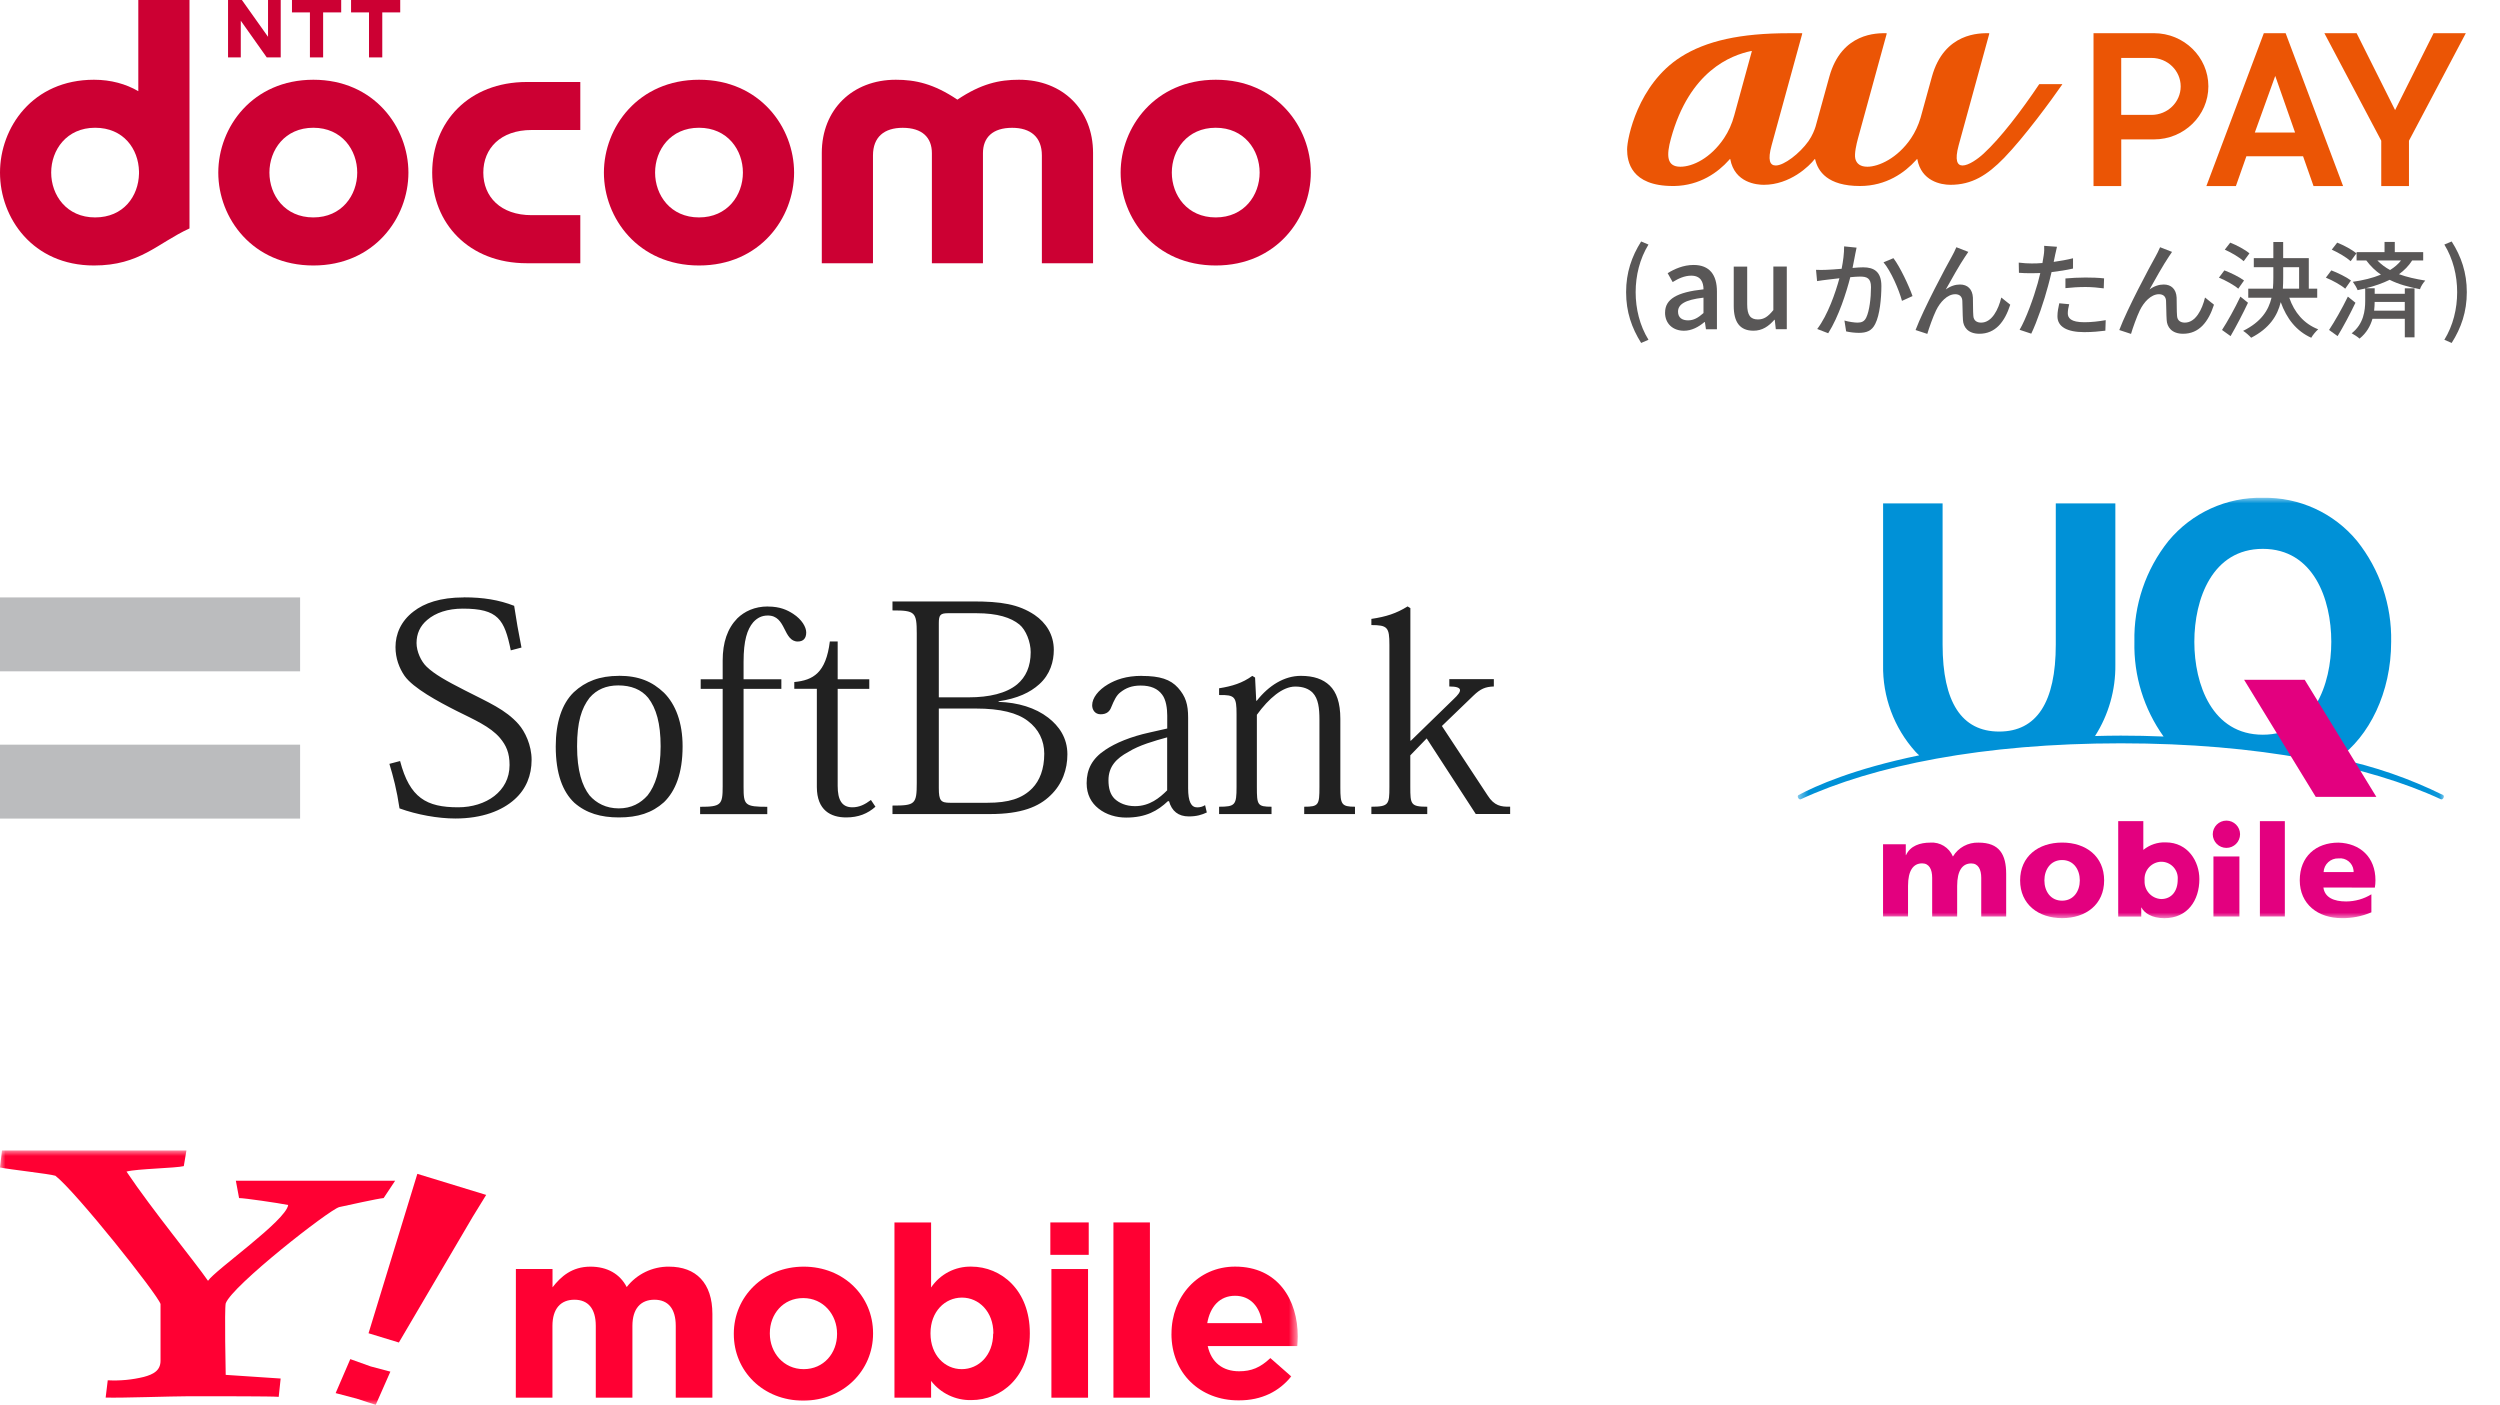 <svg width="226" height="127" viewBox="0 0 226 127" fill="none" xmlns="http://www.w3.org/2000/svg">
<path d="M21.867 0L24.23 3.328V0H25.377V5.19H24.115L21.767 1.873V5.19H20.615V0H21.861" fill="#CC0033"/>
<path d="M30.844 0V1.121H29.211V5.19H28.017V1.121H26.394V0H30.844Z" fill="#CC0033"/>
<path d="M36.18 0V1.121H34.558V5.19H33.358V1.121H31.736V0H36.185" fill="#CC0033"/>
<path d="M4.627 15.602C4.627 13.557 6.02 11.549 8.596 11.549C11.173 11.549 12.519 13.468 12.566 15.498V15.706C12.519 17.73 11.173 19.655 8.596 19.655C6.02 19.655 4.627 17.647 4.627 15.602ZM12.503 0V8.242C11.387 7.595 10.046 7.209 8.497 7.209C2.947 7.209 0 11.523 0 15.607C0 19.691 2.947 24 8.497 24C12.665 24 14.22 21.986 17.13 20.651V0H12.503Z" fill="#CC0033"/>
<path d="M28.324 19.655C25.747 19.655 24.355 17.646 24.355 15.602C24.355 13.557 25.747 11.549 28.324 11.549C30.901 11.549 32.294 13.557 32.294 15.602C32.294 17.646 30.901 19.655 28.324 19.655ZM28.329 7.209C22.837 7.209 19.733 11.491 19.733 15.607C19.733 19.723 22.837 24 28.329 24C33.822 24 36.921 19.712 36.921 15.607C36.921 11.502 33.817 7.209 28.329 7.209Z" fill="#CC0033"/>
<path d="M39.07 15.602C39.07 20.192 42.387 23.797 47.624 23.797H52.46V19.451H48.057C45.246 19.451 43.691 17.782 43.691 15.602C43.691 13.421 45.246 11.752 48.057 11.752H52.46V7.412H47.624C42.387 7.412 39.07 11.017 39.07 15.607" fill="#CC0033"/>
<path d="M63.19 19.655C60.613 19.655 59.22 17.646 59.22 15.602C59.22 13.557 60.613 11.549 63.19 11.549C65.767 11.549 67.159 13.557 67.159 15.602C67.159 17.646 65.767 19.655 63.19 19.655ZM63.195 7.209C57.702 7.209 54.593 11.491 54.593 15.607C54.593 19.723 57.697 24 63.195 24C68.693 24 71.786 19.712 71.786 15.607C71.786 11.502 68.683 7.209 63.195 7.209Z" fill="#CC0033"/>
<path d="M92.109 7.209C90.335 7.209 88.687 7.569 86.548 9.008C84.409 7.569 82.756 7.209 80.982 7.209C77.044 7.209 74.29 9.916 74.29 13.823V23.802H78.917V14.053C78.917 12.383 79.934 11.554 81.603 11.554C83.371 11.554 84.243 12.435 84.243 13.844V23.802H88.859V13.844C88.859 12.435 89.73 11.554 91.498 11.554C93.168 11.554 94.185 12.389 94.185 14.053V23.802H98.812V13.823C98.812 9.921 96.063 7.209 92.119 7.209" fill="#CC0033"/>
<path d="M109.901 19.655C107.324 19.655 105.932 17.646 105.932 15.602C105.932 13.557 107.324 11.549 109.901 11.549C112.478 11.549 113.871 13.557 113.871 15.602C113.871 17.646 112.478 19.655 109.901 19.655ZM109.906 7.209C104.414 7.209 101.305 11.491 101.305 15.607C101.305 19.723 104.409 24 109.906 24C115.404 24 118.498 19.712 118.498 15.607C118.498 11.502 115.394 7.209 109.906 7.209Z" fill="#CC0033"/>
<path d="M0 54.007V60.688H27.129V54.007H0ZM0 67.318V74H27.129V67.318H0Z" fill="#BBBCBE"/>
<path d="M41.921 54.007C39.804 54.007 38.356 54.52 37.382 55.279C36.24 56.149 35.753 57.325 35.753 58.493C35.753 59.5 36.084 60.389 36.571 61.097C37.356 62.208 39.61 63.422 41.265 64.26C42.837 65.045 44.324 65.682 45.194 66.708C45.765 67.383 46.064 68.071 46.064 69.156C46.064 70.376 45.525 71.305 44.688 71.961C43.843 72.617 42.668 72.98 41.421 72.98C38.551 72.98 37.038 72.129 36.168 68.798L35.201 69.052C35.558 70.24 35.869 71.402 36.116 73.078C37.688 73.649 39.59 73.993 41.168 73.993C43.584 73.993 45.389 73.285 46.525 72.259C47.557 71.337 48.057 70.097 48.057 68.688C48.057 67.357 47.454 66.123 46.882 65.474C45.713 64.143 44.155 63.5 42.038 62.415C40.33 61.545 39.272 60.948 38.571 60.273C38.058 59.786 37.655 58.889 37.655 58.13C37.655 57.292 37.973 56.584 38.623 56.039C39.382 55.39 40.48 55.02 41.837 55.02C45.038 55.02 45.603 56 46.175 58.792L47.142 58.539C46.895 57.318 46.642 55.877 46.48 54.766C45.096 54.227 43.675 54 41.941 54L41.921 54.007ZM80.68 54.364V55.182C82.713 55.182 82.875 55.318 82.875 57.273V70.785C82.875 72.707 82.713 72.824 80.68 72.824V73.591H89.505C92.323 73.591 93.907 72.935 94.959 71.909C96.044 70.876 96.492 69.539 96.492 68.188C96.492 66.695 95.732 65.63 94.758 64.876C93.596 63.98 92.037 63.506 90.271 63.448V63.396C91.979 63.149 93.128 62.597 93.94 61.864C94.946 60.967 95.264 59.779 95.264 58.753C95.264 57.37 94.563 56.299 93.531 55.591C92.063 54.61 90.466 54.37 87.972 54.37H80.68V54.364ZM69.408 54.825C68.213 54.825 67.297 55.273 66.655 55.896C65.758 56.818 65.33 58.071 65.33 59.721V61.403H63.343V62.273H65.33V71.097C65.33 72.753 65.187 72.935 63.291 72.935V73.597H69.362V72.935C67.33 72.935 67.219 72.779 67.219 71.149V62.273H70.635V61.403H67.219V59.825C67.219 57.896 67.544 56.903 68.09 56.253C68.466 55.844 68.875 55.643 69.414 55.643C70.252 55.643 70.596 56.221 70.895 56.818C71.194 57.416 71.473 57.993 72.115 57.993C72.609 57.993 72.882 57.721 72.882 57.175C72.882 56.688 72.492 56.007 71.707 55.493C71.161 55.143 70.518 54.831 69.414 54.831L69.408 54.825ZM127.238 54.825C126.238 55.448 125.303 55.753 123.972 55.948V56.506C125.439 56.506 125.602 56.721 125.602 58.292V71.142C125.602 72.714 125.543 72.928 123.972 72.928V73.591H129.024V72.928C127.53 72.928 127.491 72.714 127.491 71.142V68.285L128.972 66.753L133.407 73.584H136.517V72.922C135.705 72.948 135.075 72.85 134.478 71.902L130.348 65.63L133.205 62.877C133.829 62.279 134.257 62.084 135.043 62.058V61.396H131.017V62.058C132.322 62.058 132.153 62.5 131.426 63.182L127.55 66.954H127.498V54.974L127.244 54.818L127.238 54.825ZM85.674 55.435H88.278C90.174 55.435 91.388 55.831 92.154 56.455C92.745 56.941 93.174 58.032 93.174 58.955C93.174 60.253 92.732 61.208 91.953 61.864C90.972 62.675 89.433 63.039 87.57 63.039H84.869V56.351C84.869 55.617 84.985 55.435 85.687 55.435H85.674ZM75.018 57.987C74.667 60.831 73.512 61.493 71.804 61.656V62.266H73.843V71.142C73.843 73.259 75.115 73.896 76.492 73.896C77.603 73.896 78.44 73.552 79.141 72.928L78.732 72.318C78.187 72.727 77.68 72.98 77.05 72.98C76.103 72.98 75.726 72.311 75.726 71.045V62.273H78.583V61.403H75.726V57.987H75.012H75.018ZM55.947 61.097C54.213 61.097 52.921 61.597 51.869 62.578C50.785 63.63 50.239 65.331 50.239 67.474C50.239 69.941 50.863 71.571 51.921 72.571C53.005 73.519 54.324 73.896 55.947 73.896C57.655 73.896 58.941 73.493 60.025 72.519C61.057 71.513 61.707 69.915 61.707 67.467C61.707 65.325 61.083 63.682 60.025 62.623C58.966 61.617 57.759 61.091 55.947 61.091V61.097ZM103.219 61.097C101.784 61.097 100.862 61.454 100.16 61.864C99.29 62.377 98.732 63.097 98.732 63.753C98.732 64.162 98.979 64.571 99.498 64.571C100.07 64.571 100.329 64.285 100.466 63.909C100.712 63.312 100.927 62.85 101.284 62.584C101.771 62.201 102.303 61.974 103.121 61.974C104.018 61.974 104.654 62.247 105.056 62.792C105.414 63.253 105.518 64.058 105.518 64.682V65.857L103.94 66.214C102.206 66.591 100.836 67.169 99.914 67.792C98.725 68.578 98.232 69.552 98.232 70.798C98.232 71.831 98.654 72.578 99.303 73.091C100.011 73.662 100.933 73.909 101.803 73.909C103.595 73.909 104.654 73.298 105.576 72.428H105.68C105.927 73.318 106.518 73.805 107.466 73.805C108.173 73.805 108.634 73.662 109.095 73.448L108.94 72.785C108.725 72.922 108.492 72.987 108.225 72.987C107.686 72.987 107.407 72.474 107.407 71.253V64.876C107.407 63.688 107.193 62.961 106.492 62.175C105.81 61.416 104.855 61.104 103.225 61.104L103.219 61.097ZM113.212 61.097C112.316 61.747 111.394 62.032 110.206 62.221V62.831C111.641 62.805 111.784 62.993 111.784 64.565V71.142C111.784 72.772 111.66 72.928 110.206 72.928V73.591H114.946V72.928C113.673 72.928 113.621 72.772 113.621 71.142V64.617C114.706 63.123 115.952 62.065 117.089 62.065C117.816 62.065 118.316 62.273 118.667 62.623C119.18 63.169 119.277 64.013 119.277 65.071V71.142C119.277 72.772 119.206 72.928 117.9 72.928V73.591H122.491V72.928C121.27 72.928 121.167 72.714 121.167 71.195V64.974C121.167 63.539 120.822 62.565 120.199 61.967C119.602 61.396 118.764 61.097 117.595 61.097C116.102 61.097 114.706 61.961 113.615 63.344H113.563L113.459 61.253L113.206 61.097H113.212ZM55.895 61.961C57.038 61.961 57.973 62.325 58.596 63.084C59.324 64.032 59.72 65.383 59.72 67.467C59.72 69.662 59.226 71.032 58.544 71.902C57.921 72.604 57.083 73.078 55.941 73.078C54.798 73.078 53.908 72.61 53.291 71.902C52.616 71.032 52.168 69.662 52.168 67.467C52.168 65.272 52.564 64.032 53.291 63.084C53.941 62.325 54.811 61.961 55.895 61.961ZM84.862 64.052H88.226C90.446 64.052 91.966 64.441 92.92 65.175C93.894 65.909 94.401 66.941 94.401 68.136C94.401 69.545 93.979 70.571 93.329 71.246C92.407 72.195 91.174 72.571 89.252 72.571H85.888C85.05 72.571 84.869 72.383 84.869 71.246V64.058L84.862 64.052ZM105.511 66.656V71.448C104.829 72.123 103.933 72.876 102.602 72.876C101.79 72.876 101.173 72.597 100.764 72.214C100.355 71.811 100.206 71.24 100.206 70.532C100.206 69.285 100.933 68.552 101.992 67.98C102.992 67.357 104.342 66.98 105.511 66.656Z" fill="#212121"/>
<mask id="mask0_1_2" style="mask-type:luminance" maskUnits="userSpaceOnUse" x="0" y="104" width="118" height="23">
<path d="M117.318 104H0V127H117.318V104Z" fill="white"/>
</mask>
<g mask="url(#mask0_1_2)">
<path d="M46.636 114.717H49.948V116.373C50.706 115.396 51.706 114.505 53.379 114.505C54.895 114.505 56.048 115.167 56.654 116.349C57.571 115.174 58.982 114.492 60.472 114.505C62.923 114.505 64.4 115.982 64.4 118.78V126.351H61.088V119.86C61.088 118.297 60.393 117.495 59.157 117.495C57.922 117.495 57.17 118.297 57.17 119.86V126.351H53.859V119.86C53.859 118.297 53.163 117.495 51.928 117.495C50.693 117.495 49.941 118.297 49.941 119.86V126.351H46.629L46.636 114.717Z" fill="#FF0033"/>
<path d="M66.337 120.598V120.559C66.337 117.217 69.03 114.505 72.653 114.505C76.276 114.505 78.925 117.174 78.925 120.516V120.559C78.925 123.9 76.236 126.616 72.61 126.616C68.984 126.616 66.337 123.947 66.337 120.605M75.67 120.605V120.559C75.67 118.847 74.435 117.346 72.61 117.346C70.785 117.346 69.593 118.8 69.593 120.516V120.559C69.593 122.274 70.831 123.771 72.653 123.771C74.474 123.771 75.67 122.317 75.67 120.602" fill="#FF0033"/>
<path d="M84.171 124.831V126.351H80.859V110.508H84.171V116.389C84.983 115.184 86.347 114.475 87.797 114.502C90.51 114.502 93.096 116.628 93.096 120.512V120.559C93.096 124.447 90.556 126.569 87.797 126.569C86.383 126.599 85.035 125.954 84.171 124.834M89.801 120.559V120.516C89.801 118.585 88.499 117.303 86.96 117.303C85.42 117.303 84.118 118.572 84.118 120.512V120.559C84.118 122.489 85.4 123.771 86.94 123.771C88.48 123.771 89.781 122.513 89.781 120.559" fill="#FF0033"/>
<path d="M94.951 110.508H98.421V113.438H94.951V110.508ZM95.047 114.72H98.359V126.351H95.047V114.72Z" fill="#FF0033"/>
<path d="M103.952 110.508H100.654V126.348H103.952V110.508Z" fill="#FF0033"/>
<path d="M105.903 120.598V120.559C105.903 117.247 108.267 114.501 111.655 114.501C115.54 114.501 117.318 117.518 117.318 120.817C117.318 121.079 117.295 121.38 117.275 121.685H109.178C109.509 123.182 110.546 123.963 112.019 123.963C113.126 123.963 113.93 123.632 114.841 122.771L116.729 124.427C115.646 125.771 114.079 126.596 111.976 126.596C108.483 126.596 105.899 124.145 105.899 120.585M114.103 119.611C113.907 118.134 113.039 117.138 111.652 117.138C110.264 117.138 109.397 118.115 109.135 119.611H114.103Z" fill="#FF0033"/>
<path d="M34.681 108.305C34.068 108.365 31.524 108.938 30.67 109.12C29.753 109.365 20.967 116.24 20.404 117.826C20.281 118.376 20.404 124.288 20.404 124.288L25.371 124.619L25.196 126.275C24.507 126.215 19.87 126.222 16.996 126.222C15.532 126.222 11.058 126.384 9.551 126.341L9.74 124.778C10.836 124.837 11.935 124.735 13.002 124.473C13.883 124.238 14.512 123.89 14.512 123.006V117.879C14.207 116.965 6.895 107.765 5.007 106.288C4.458 106.113 0.854 105.722 0 105.54L0.179 104H16.853L16.615 105.417C15.896 105.603 12.353 105.656 11.435 105.911C13.817 109.454 17.582 114.011 18.804 115.786C19.466 114.793 25.868 110.335 26.05 108.931C25.136 108.749 22.099 108.305 21.612 108.305L21.321 106.739H35.72L34.681 108.305Z" fill="#FF0033"/>
<path d="M32.246 126.437L30.342 125.937L31.667 122.864L33.515 123.526L35.29 123.996L33.965 127L32.246 126.437ZM36.058 121.363L33.316 120.526L37.727 106.116L43.95 108.02L42.728 110.008L36.058 121.363Z" fill="#FF0033"/>
</g>
<g clip-path="url(#clip0_1_2)">
<path d="M147 26.412C147 24.644 147.505 23.182 148.36 21.829L149.022 22.108C148.231 23.4 147.863 24.914 147.863 26.412C147.863 27.909 148.231 29.432 149.022 30.715L148.36 31.003C147.505 29.641 147 28.197 147 26.412Z" fill="#595757"/>
<path d="M150.523 28.258C150.523 27.043 151.579 26.415 153.998 26.156C153.989 25.496 153.746 24.92 152.888 24.92C152.274 24.92 151.706 25.188 151.209 25.499L150.755 24.694C151.357 24.324 152.169 23.952 153.099 23.952C154.546 23.952 155.211 24.847 155.211 26.353V29.764H154.218L154.122 29.115H154.08C153.553 29.559 152.927 29.899 152.232 29.899C151.23 29.899 150.52 29.259 150.52 28.261L150.523 28.258ZM153.995 28.299V26.908C152.274 27.104 151.694 27.536 151.694 28.176C151.694 28.734 152.085 28.96 152.602 28.96C153.12 28.96 153.52 28.722 153.995 28.299Z" fill="#595757"/>
<path d="M156.73 27.662V24.098H157.946V27.518C157.946 28.487 158.232 28.878 158.917 28.878C159.456 28.878 159.826 28.631 160.311 28.032V24.095H161.526V29.761H160.533L160.437 28.907H160.404C159.877 29.506 159.306 29.896 158.514 29.896C157.269 29.896 156.73 29.104 156.73 27.659V27.662Z" fill="#595757"/>
<path d="M167.703 23.036C167.646 23.329 167.559 23.778 167.471 24.222C167.865 24.183 168.214 24.166 168.437 24.166C169.373 24.166 170.077 24.533 170.077 25.851C170.077 26.963 169.932 28.478 169.526 29.271C169.216 29.92 168.717 30.09 168.04 30.09C167.673 30.09 167.21 30.034 166.891 29.958L166.737 28.977C167.122 29.092 167.655 29.165 167.914 29.165C168.263 29.165 168.53 29.08 168.705 28.713C168.994 28.129 169.138 26.934 169.138 25.954C169.138 25.143 168.762 25.003 168.154 25.003C167.953 25.003 167.634 25.023 167.267 25.058C166.909 26.441 166.226 28.616 165.269 30.125L164.276 29.741C165.242 28.47 165.937 26.435 166.283 25.155C165.838 25.202 165.443 25.249 165.221 25.279C164.98 25.308 164.535 25.364 164.264 25.411L164.168 24.392C164.496 24.413 164.775 24.401 165.103 24.392C165.413 24.383 165.934 24.345 166.484 24.298C166.62 23.602 166.716 22.886 166.707 22.272L167.835 22.387C167.787 22.584 167.739 22.83 167.7 23.036H167.703ZM172.896 26.764L171.939 27.198C171.668 26.2 170.946 24.515 170.269 23.714L171.166 23.338C171.765 24.119 172.586 25.88 172.893 26.767L172.896 26.764Z" fill="#595757"/>
<path d="M177.626 23.232C177.18 23.89 176.38 25.296 175.899 26.171C176.314 25.86 176.768 25.719 177.183 25.719C177.869 25.719 178.312 26.142 178.351 26.905C178.369 27.395 178.351 28.129 178.39 28.563C178.42 28.998 178.727 29.165 179.094 29.165C180.069 29.165 180.658 27.979 180.917 26.896L181.727 27.545C181.224 29.11 180.376 30.172 178.937 30.172C177.884 30.172 177.481 29.541 177.451 28.93C177.412 28.393 177.421 27.651 177.394 27.19C177.376 26.823 177.153 26.597 176.756 26.597C176.031 26.597 175.384 27.313 175.02 28.064C174.749 28.619 174.364 29.703 174.229 30.184L173.167 29.835C173.88 27.932 175.938 24.081 176.449 23.177C176.576 22.942 176.72 22.677 176.855 22.349L177.936 22.771C177.848 22.895 177.743 23.062 177.626 23.232Z" fill="#595757"/>
<path d="M185.77 23.121C185.74 23.279 185.704 23.47 185.653 23.676C186.243 23.59 186.841 23.488 187.401 23.347V24.277C186.793 24.418 186.116 24.521 185.46 24.597C185.364 25.003 185.259 25.437 185.15 25.83C184.804 27.157 184.146 29.098 183.625 30.163L182.572 29.814C183.141 28.854 183.845 26.914 184.212 25.596C184.29 25.305 184.365 24.994 184.443 24.683C184.164 24.691 183.902 24.7 183.661 24.7C183.216 24.7 182.861 24.691 182.512 24.662L182.494 23.74C182.966 23.796 183.303 23.817 183.67 23.817C183.968 23.817 184.299 23.808 184.636 23.778C184.684 23.497 184.732 23.25 184.753 23.071C184.801 22.78 184.81 22.431 184.792 22.223L185.951 22.308C185.894 22.543 185.806 22.93 185.767 23.118L185.77 23.121ZM186.929 28.32C186.929 28.742 187.19 29.13 188.424 29.13C189.062 29.13 189.718 29.054 190.356 28.942L190.325 29.893C189.796 29.961 189.149 30.025 188.415 30.025C186.841 30.025 185.993 29.526 185.993 28.593C185.993 28.197 186.071 27.803 186.158 27.416L187.055 27.501C186.977 27.794 186.929 28.085 186.929 28.32ZM188.52 25.088C189.08 25.088 189.658 25.105 190.208 25.164L190.178 26.068C189.685 26.004 189.116 25.945 188.538 25.945C187.909 25.945 187.323 25.983 186.715 26.048V25.173C187.235 25.126 187.903 25.088 188.52 25.088Z" fill="#595757"/>
<path d="M196.042 23.232C195.597 23.89 194.796 25.296 194.315 26.171C194.73 25.86 195.184 25.719 195.6 25.719C196.286 25.719 196.728 26.142 196.767 26.905C196.785 27.395 196.767 28.129 196.806 28.563C196.836 28.998 197.143 29.165 197.51 29.165C198.485 29.165 199.075 27.979 199.334 26.896L200.143 27.545C199.64 29.11 198.792 30.172 197.354 30.172C196.301 30.172 195.898 29.541 195.867 28.93C195.828 28.393 195.837 27.651 195.81 27.19C195.792 26.823 195.57 26.597 195.172 26.597C194.447 26.597 193.8 27.313 193.436 28.064C193.166 28.619 192.781 29.703 192.645 30.184L191.583 29.835C192.296 27.932 194.354 24.081 194.866 23.177C194.992 22.942 195.136 22.677 195.272 22.349L196.352 22.771C196.265 22.895 196.159 23.062 196.042 23.232Z" fill="#595757"/>
<path d="M202.339 26.098C201.972 25.777 201.211 25.352 200.591 25.099L201.085 24.442C201.683 24.668 202.466 25.055 202.86 25.355L202.339 26.1V26.098ZM203.218 27.369C202.754 28.358 202.165 29.479 201.644 30.384L200.871 29.829C201.343 29.104 202.02 27.897 202.532 26.814L203.218 27.369ZM202.83 23.611C202.472 23.282 201.728 22.839 201.121 22.566L201.614 21.935C202.213 22.17 202.965 22.575 203.35 22.904L202.83 23.611ZM206.952 26.916C207.406 28.243 208.272 29.271 209.566 29.77C209.365 29.94 209.073 30.287 208.937 30.533C207.595 29.931 206.717 28.81 206.178 27.313C205.88 28.546 205.155 29.685 203.504 30.533C203.35 30.354 203.001 30.043 202.778 29.911C204.409 29.101 205.077 28.056 205.345 26.916H203.242V26.098H205.471C205.501 25.757 205.51 25.419 205.51 25.079V24.157H203.744V23.338H205.51V21.879H206.398V23.338H208.715V26.098H209.476V26.916H206.949H206.952ZM206.401 25.088C206.401 25.428 206.392 25.757 206.371 26.095H207.839V24.154H206.401V25.088Z" fill="#595757"/>
<path d="M212.006 26.098C211.639 25.777 210.878 25.352 210.258 25.099L210.752 24.442C211.35 24.668 212.133 25.055 212.527 25.355L212.006 26.1V26.098ZM212.933 27.369C212.46 28.358 211.862 29.488 211.32 30.384L210.547 29.829C211.028 29.104 211.723 27.897 212.247 26.814L212.933 27.369ZM212.5 23.611C212.142 23.282 211.398 22.839 210.791 22.566L211.284 21.935C211.883 22.17 212.635 22.575 213.02 22.904L212.5 23.611ZM218.06 23.544C217.75 24.034 217.347 24.439 216.871 24.788C217.584 25.052 218.376 25.22 219.245 25.364C219.062 25.56 218.851 25.872 218.764 26.145C217.75 25.948 216.832 25.701 216.023 25.296C215.376 25.616 214.642 25.863 213.872 26.059H214.672V26.558H217.395V26.068H218.273V30.495H217.395V28.819H214.47C214.287 29.459 213.941 30.099 213.303 30.61C213.137 30.46 212.8 30.234 212.59 30.128C213.679 29.288 213.814 28.056 213.814 27.21V26.08C213.592 26.127 213.36 26.183 213.128 26.23C213.062 26.033 212.84 25.663 212.695 25.475C213.613 25.343 214.479 25.138 215.235 24.826C214.753 24.498 214.308 24.072 213.914 23.546H213.035V22.792H215.562V21.87H216.489V22.792H219.056V23.546H218.063L218.06 23.544ZM217.392 27.292H214.669C214.669 27.536 214.651 27.8 214.621 28.085H217.392V27.292ZM214.913 23.544C215.262 23.902 215.638 24.183 216.062 24.41C216.456 24.166 216.796 23.881 217.055 23.544H214.913Z" fill="#595757"/>
<path d="M220.969 30.715C221.76 29.432 222.127 27.918 222.127 26.412C222.127 24.906 221.76 23.4 220.969 22.108L221.631 21.829C222.495 23.182 223 24.644 223 26.412C223 28.179 222.495 29.641 221.631 31.003L220.969 30.715Z" fill="#595757"/>
<path d="M186.402 7.603H184.377C184.362 7.603 184.35 7.612 184.338 7.621C182.713 10.043 180.845 12.482 179.323 13.883C178.799 14.37 177.963 14.96 177.415 14.96C176.946 14.96 176.687 14.523 177.063 13.134C177.298 12.289 179.645 3.734 179.831 3.05C179.837 3.024 179.822 3.003 179.795 3.003C179.019 2.997 175.751 2.912 174.641 6.946C174.641 6.946 173.922 9.561 173.615 10.665C173.413 11.332 173.128 11.948 172.761 12.494C171.542 14.308 169.824 15.072 168.813 15.072C168.19 15.072 167.835 14.81 167.721 14.349C167.613 13.9 167.835 12.978 167.956 12.532C168.025 12.294 169.06 8.513 169.806 5.786C170.191 4.383 170.495 3.279 170.558 3.05V3.041C170.558 3.021 170.546 3.006 170.522 3.003C169.749 2.997 166.481 2.912 165.371 6.937C165.371 6.943 164.129 11.437 164.129 11.437C164.047 11.71 163.837 12.265 163.482 12.767C162.687 13.88 161.279 14.96 160.527 14.96C159.995 14.96 159.784 14.476 160.154 13.134L162.922 3.047C162.931 3.021 162.913 3.003 162.889 3.003H161.704C157.344 3.003 154.239 3.687 151.934 5.155C148.065 7.621 147.09 12.503 147.09 13.504C147.09 14.578 147.427 16.815 151.233 16.815H151.369C153.673 16.768 155.307 15.582 156.291 14.479C156.318 14.452 156.351 14.408 156.378 14.379C156.396 14.361 156.411 14.367 156.417 14.39C156.811 16.533 158.821 16.707 159.447 16.707C161.821 16.707 163.563 15.013 164.047 14.382C164.065 14.367 164.083 14.367 164.086 14.39C164.336 15.491 165.215 16.815 168.142 16.815C170.522 16.815 172.198 15.597 173.206 14.479C173.233 14.443 173.263 14.414 173.29 14.382C173.305 14.364 173.326 14.367 173.326 14.393C173.687 16.372 175.447 16.707 176.32 16.707C178.254 16.707 179.641 15.847 181.173 14.273C183.008 12.377 185.421 9.086 186.423 7.638C186.435 7.615 186.432 7.6 186.402 7.6M158.364 4.638L156.775 10.433C156.571 11.194 156.258 11.886 155.852 12.494C154.633 14.308 153.014 15.072 151.904 15.072C150.665 15.072 150.629 14.062 151.053 12.523C152.729 6.406 156.486 4.985 158.331 4.606C158.355 4.6 158.37 4.618 158.364 4.641" fill="#EB5505"/>
<path d="M211.814 16.818H209.142L208.197 14.126H203.073L202.126 16.818H199.457L204.65 3H206.621L211.814 16.818ZM203.835 11.983H207.475L205.682 6.863L203.835 11.983Z" fill="#EB5505"/>
<path d="M222.91 3H219.997L216.516 9.952L213.038 3H210.123L215.265 12.72V16.818H217.771V12.72L222.91 3Z" fill="#EB5505"/>
<path d="M194.718 12.602C197.432 12.602 199.637 10.448 199.637 7.803C199.637 5.158 197.432 3 194.718 3H189.254V16.818H191.761V12.602H194.721M191.758 10.386V5.237H194.496C195.952 5.237 197.134 6.391 197.134 7.811C197.134 9.232 195.952 10.386 194.496 10.386H191.758Z" fill="#EB5505"/>
</g>
<mask id="mask1_1_2" style="mask-type:luminance" maskUnits="userSpaceOnUse" x="162" y="45" width="59" height="38">
<path d="M220.926 45H162.517V83H220.926V45Z" fill="white"/>
</mask>
<g mask="url(#mask1_1_2)">
<path d="M220.86 71.874C217.839 70.382 214.648 69.275 211.347 68.584C214.176 66.577 216.161 62.612 216.161 58.017C216.227 54.711 215.136 51.481 213.074 48.898C210.979 46.365 207.843 44.934 204.558 45C201.274 44.928 198.137 46.365 196.037 48.893C193.97 51.481 192.879 54.705 192.95 58.012C192.879 61.082 193.805 64.087 195.587 66.582C194.299 66.528 193.087 66.5 191.722 66.5C190.905 66.5 190.181 66.516 189.391 66.538C190.619 64.614 191.256 62.371 191.228 60.09V45.51H185.843V58.264C185.843 63.484 184.122 66.133 180.727 66.133C177.333 66.133 175.611 63.484 175.611 58.264V45.51H170.232V60.095C170.177 62.991 171.219 65.798 173.155 67.953C173.264 68.068 173.374 68.178 173.495 68.282C167.529 69.516 164.14 71.046 162.583 71.874C162.512 71.912 162.495 72.022 162.55 72.126C162.605 72.23 162.709 72.29 162.78 72.258C169.371 69.203 179.274 67.196 191.722 67.196C204.169 67.196 214.072 69.203 220.663 72.258C220.734 72.29 220.839 72.236 220.893 72.126C220.948 72.022 220.932 71.912 220.86 71.874ZM204.558 66.418C199.991 66.418 198.368 61.894 198.368 58.017C198.368 54.14 199.991 49.617 204.558 49.617C209.126 49.617 210.749 54.14 210.749 58.017C210.749 61.894 209.126 66.418 204.558 66.418Z" fill="#0091D7"/>
<path d="M214.823 72.039H209.345L202.869 61.456H208.347L214.823 72.039Z" fill="#E3007F"/>
<path d="M212.602 80.242H214.686C214.724 80.022 214.741 79.798 214.741 79.578C214.741 77.478 213.348 76.233 211.396 76.173C209.367 76.173 207.898 77.423 207.898 79.578C207.898 81.733 209.537 83 211.692 83C212.613 83.016 213.524 82.835 214.373 82.474V80.845C213.688 81.267 212.898 81.487 212.092 81.492C210.99 81.492 210.162 81.141 210.036 80.236H212.597L212.602 80.242ZM210.053 78.838C210.085 78.125 210.689 77.571 211.407 77.599C212.076 77.522 212.685 78.005 212.761 78.674C212.767 78.728 212.772 78.783 212.767 78.832H210.047L210.053 78.838Z" fill="#E3007F"/>
<path d="M182.619 79.589C182.619 77.423 184.259 76.168 186.419 76.168C188.58 76.168 190.214 77.423 190.214 79.589C190.214 81.755 188.574 83 186.419 83C184.264 83 182.619 81.75 182.619 79.589ZM188.015 79.589C188.015 78.613 187.456 77.747 186.414 77.747C185.372 77.747 184.813 78.613 184.813 79.589C184.813 80.565 185.372 81.421 186.414 81.421C187.456 81.421 188.015 80.554 188.015 79.589Z" fill="#E3007F"/>
<path d="M204.295 74.232H206.549V82.852H204.295V74.232Z" fill="#E3007F"/>
<path d="M201.268 74.183C201.948 74.183 202.502 74.736 202.502 75.416C202.502 76.096 201.948 76.65 201.268 76.65C200.588 76.65 200.034 76.096 200.034 75.416C200.034 74.736 200.588 74.183 201.268 74.183ZM200.095 82.852H202.442V77.423H200.095V82.852Z" fill="#E3007F"/>
<path d="M191.486 74.232H193.756V76.815H193.778C194.343 76.36 195.05 76.124 195.779 76.151C197.803 76.151 198.823 77.889 198.823 79.469C198.823 81.399 197.748 83.005 195.659 83.005C194.529 83.005 193.838 82.534 193.591 82.04H193.569V82.858H191.486V74.237V74.232ZM195.379 77.9C194.524 77.922 193.849 78.63 193.866 79.485C193.866 79.523 193.866 79.567 193.871 79.606C193.822 80.478 194.485 81.223 195.357 81.273C195.363 81.273 195.368 81.273 195.374 81.273C196.306 81.273 196.865 80.56 196.865 79.518C196.936 78.695 196.328 77.977 195.505 77.906C195.461 77.906 195.417 77.906 195.374 77.906" fill="#E3007F"/>
<path d="M170.227 76.321H172.283V77.303H172.305C172.689 76.458 173.577 76.173 174.498 76.173C175.376 76.107 176.198 76.612 176.544 77.429C177.032 76.617 177.92 76.14 178.863 76.173C180.744 76.173 181.358 77.237 181.358 79.008V82.857H179.104V79.348C179.104 78.608 178.841 78.054 178.205 78.054C177.404 78.054 176.927 78.695 176.927 80.094V82.852H174.668V79.343C174.668 78.602 174.405 78.048 173.763 78.048C172.963 78.048 172.486 78.69 172.486 80.088V82.846H170.227V76.316V76.321Z" fill="#E3007F"/>
</g>
<defs>
<clipPath id="clip0_1_2">
<rect width="76" height="28" fill="white" transform="translate(147 3)"/>
</clipPath>
</defs>
</svg>
